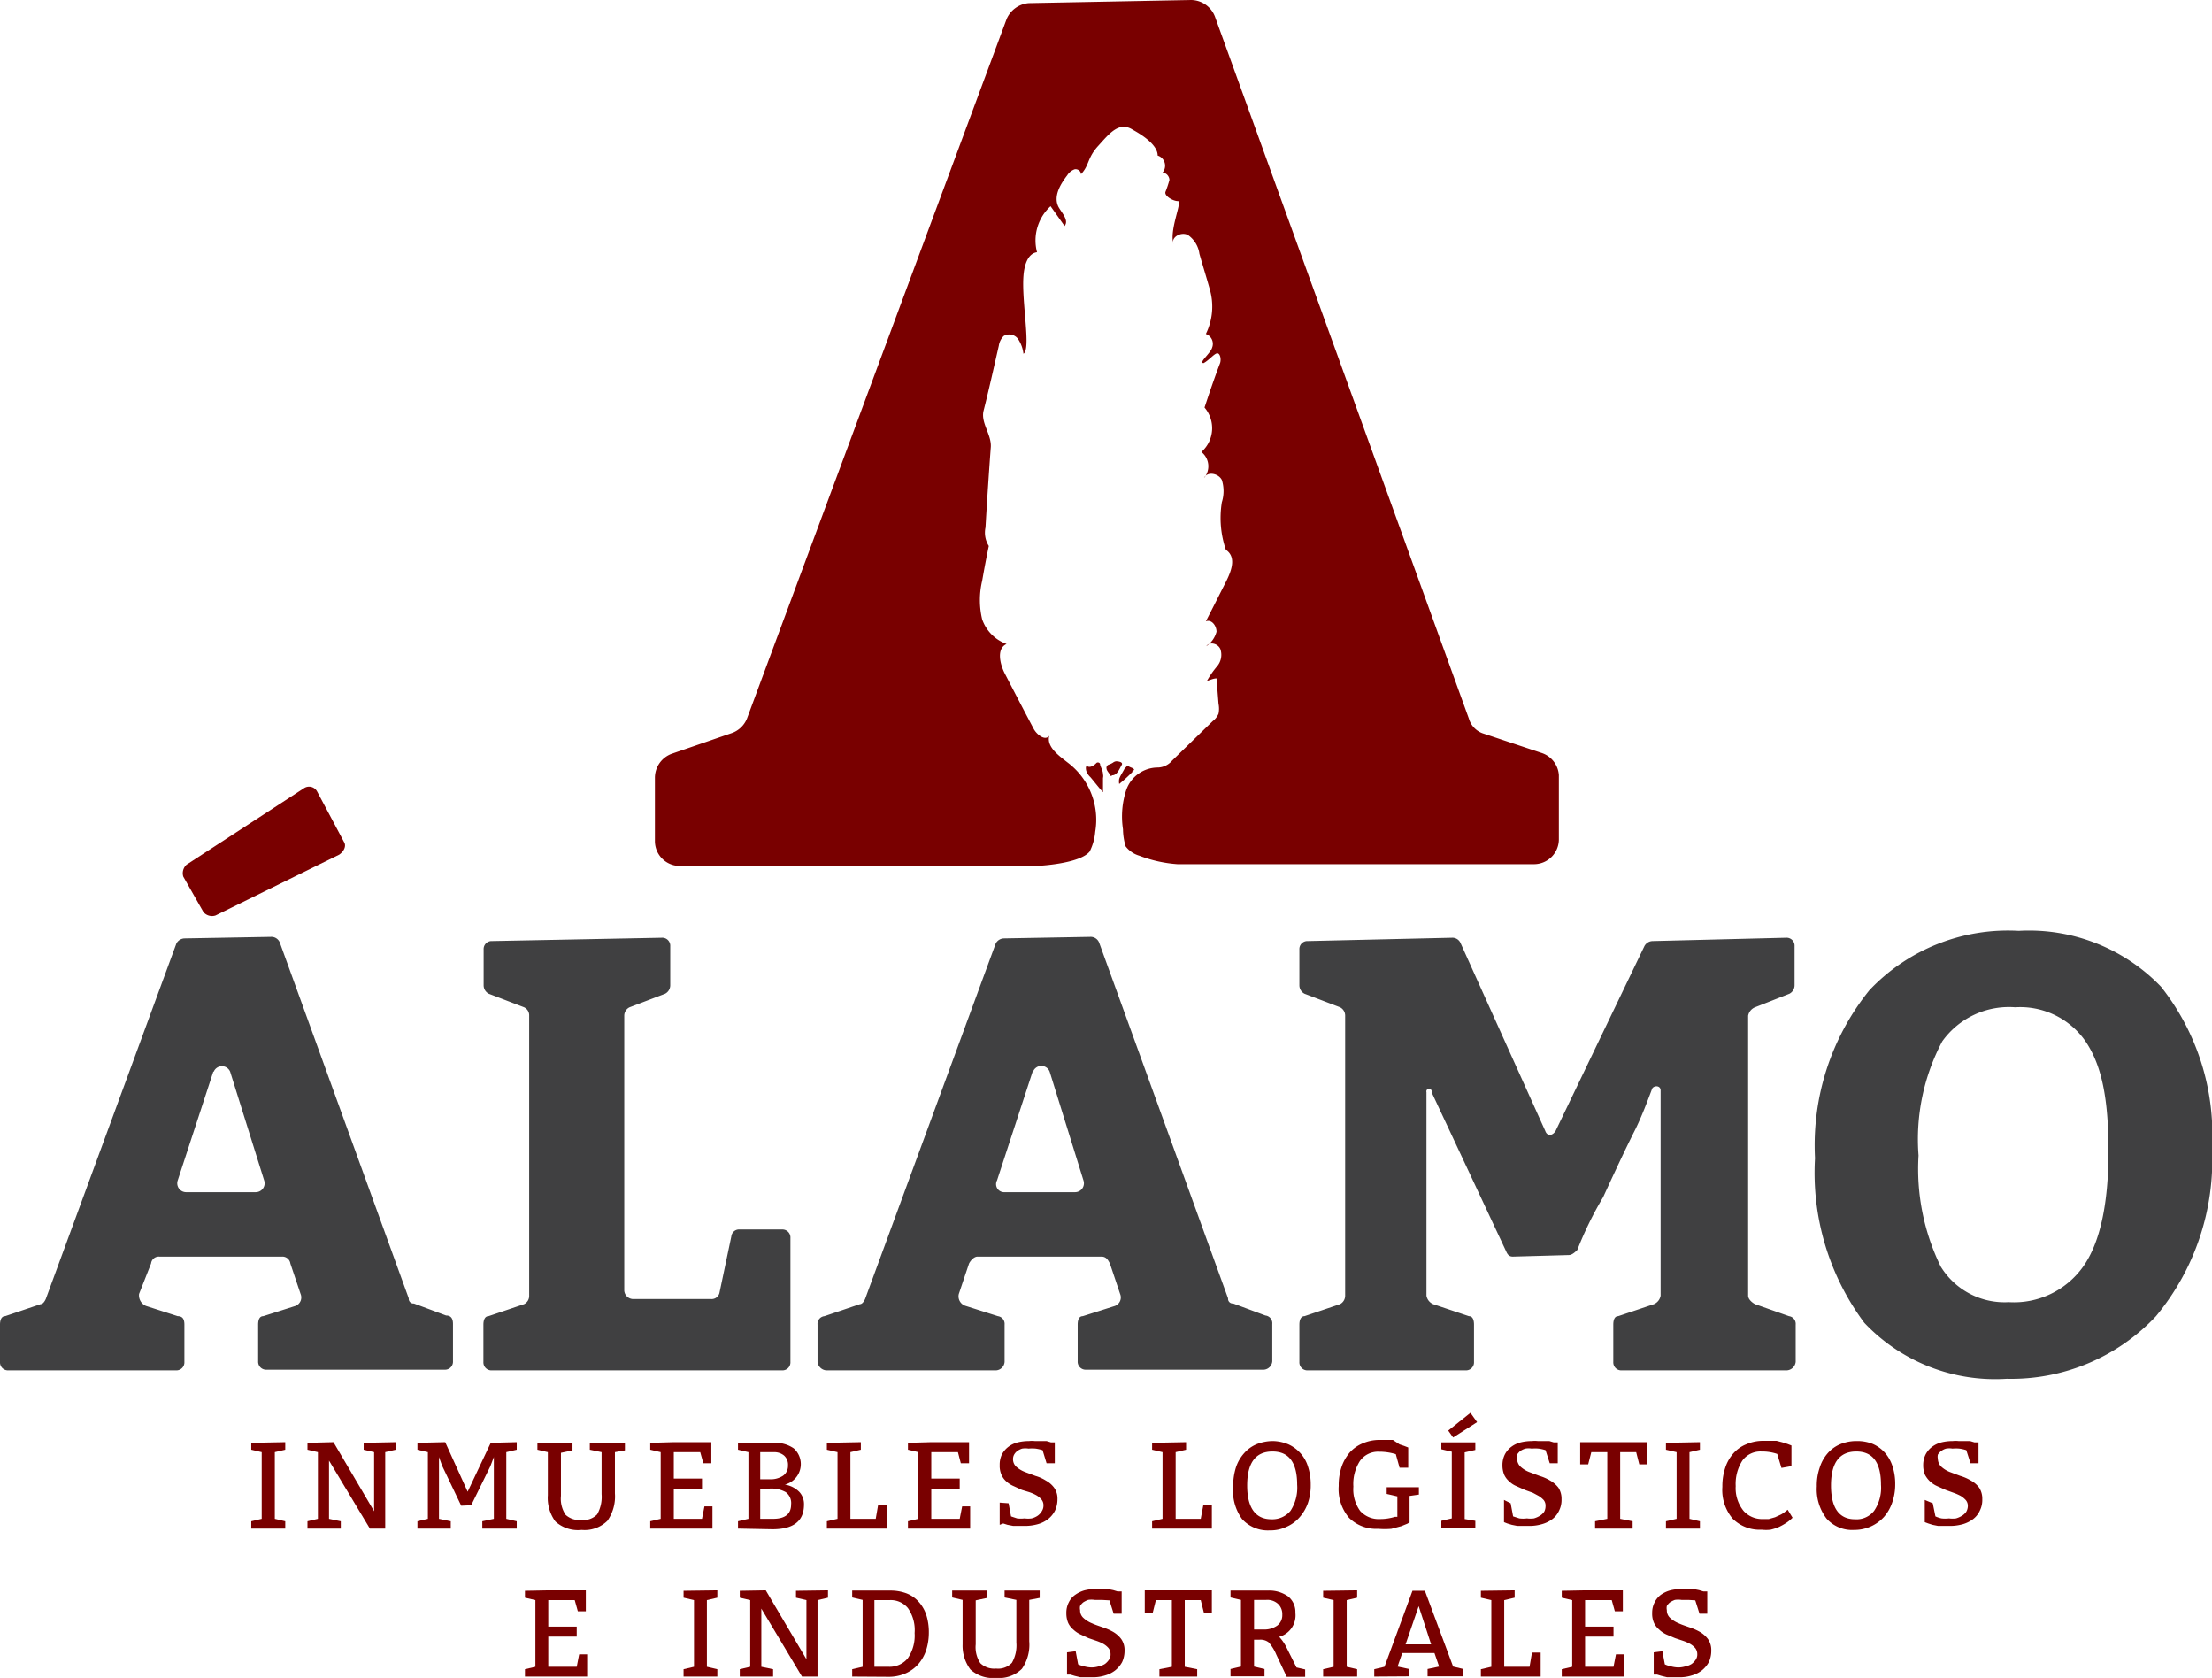 <svg xmlns="http://www.w3.org/2000/svg" viewBox="0 0 99.57 75.51"><defs><style>.cls-1{fill:#404041;}.cls-1,.cls-2{fill-rule:evenodd;}.cls-2,.cls-3{fill:#790000;}</style></defs><g id="Capa_2" data-name="Capa 2"><g id="Capa_1-2" data-name="Capa 1"><path class="cls-1" d="M12.6,42.43l5.8,16a.21.21,0,0,0,.23.23l1.45.54c.23,0,.31.15.31.38v1.68a.36.36,0,0,1-.38.38H12a.36.36,0,0,1-.38-.38V59.61c0-.23.07-.38.23-.38l1.45-.46a.41.41,0,0,0,.23-.54l-.46-1.37a.36.36,0,0,0-.38-.31H7.18a.35.35,0,0,0-.38.31l-.54,1.37a.52.52,0,0,0,.31.54L8,59.23c.23,0,.3.15.3.38v1.68a.36.36,0,0,1-.38.38H.38A.36.36,0,0,1,0,61.29V59.61c0-.23.08-.38.23-.38l1.6-.54c.08,0,.16-.08.23-.23l5.88-16a.43.43,0,0,1,.38-.23l3.9-.07A.41.41,0,0,1,12.6,42.43Zm-3,5.8L8,53.12a.4.4,0,0,0,.38.53h3.13a.4.4,0,0,0,.38-.53l-1.53-4.89A.4.4,0,0,0,9.62,48.23ZM28.1,45.71V58.08a.41.41,0,0,0,.38.38H32a.36.36,0,0,0,.39-.3l.53-2.52a.35.35,0,0,1,.38-.31H35.2a.36.36,0,0,1,.38.38v5.58a.36.36,0,0,1-.38.38H22.14a.36.36,0,0,1-.38-.38V59.61c0-.23.08-.38.23-.38l1.6-.54a.41.41,0,0,0,.23-.38V45.71a.4.4,0,0,0-.23-.38L22,44.72a.43.43,0,0,1-.23-.38V42.73a.36.36,0,0,1,.38-.38l7.64-.15a.36.36,0,0,1,.38.38v1.76a.43.43,0,0,1-.23.38l-1.6.61A.42.42,0,0,0,28.1,45.71Zm21.38-3.28,5.8,16a.21.21,0,0,0,.23.23l1.45.54a.35.35,0,0,1,.31.38v1.68a.41.41,0,0,1-.38.38h-8a.36.36,0,0,1-.38-.38V59.61c0-.23.07-.38.23-.38l1.45-.46a.41.41,0,0,0,.23-.54l-.46-1.37c-.08-.15-.16-.31-.38-.31H44c-.15,0-.3.16-.38.31l-.46,1.37a.45.45,0,0,0,.31.54l1.45.46a.35.35,0,0,1,.3.38v1.68a.41.41,0,0,1-.38.38H37.26a.43.43,0,0,1-.46-.38V59.61a.35.35,0,0,1,.31-.38l1.6-.54c.08,0,.16-.08.23-.23l5.88-16a.43.43,0,0,1,.38-.23l3.9-.07A.41.41,0,0,1,49.48,42.43Zm-3,5.8-1.6,4.89a.36.36,0,0,0,.3.53h3.21a.4.4,0,0,0,.38-.53l-1.52-4.89A.4.4,0,0,0,46.5,48.23ZM66.35,59.61v1.68a.36.36,0,0,1-.38.38h-7.1a.36.36,0,0,1-.38-.38V59.61c0-.23.08-.38.23-.38l1.6-.54a.43.43,0,0,0,.23-.38V45.71a.42.42,0,0,0-.23-.38l-1.6-.61a.43.43,0,0,1-.23-.38V42.73a.36.36,0,0,1,.38-.38l6.49-.15a.4.4,0,0,1,.38.23l3.82,8.47c.08.23.31.23.46,0l4-8.32a.43.43,0,0,1,.38-.23l6-.15a.36.36,0,0,1,.38.38v1.76a.43.43,0,0,1-.23.38L79,45.33a.51.51,0,0,0-.31.38v12.6c0,.15.16.3.31.38l1.53.54a.35.35,0,0,1,.3.38v1.68a.43.43,0,0,1-.46.38H73a.36.36,0,0,1-.38-.38V59.61c0-.23.07-.38.22-.38l1.61-.54a.51.51,0,0,0,.3-.38V49.07c0-.23-.3-.23-.38-.08-.23.61-.46,1.23-.76,1.84-.46.91-.92,1.9-1.45,3.05A15.92,15.92,0,0,0,71,56.25c-.07.07-.23.23-.38.23l-2.52.07c-.15,0-.23-.07-.3-.23l-3.36-7.17a.12.12,0,1,0-.23,0v9.16a.51.51,0,0,0,.3.38l1.61.54C66.28,59.23,66.35,59.38,66.35,59.61ZM90.87,41.89a8.24,8.24,0,0,1,6.41,2.52,10.73,10.73,0,0,1,2.29,7.26,11,11,0,0,1-2.52,7.56,8.94,8.94,0,0,1-6.72,2.82,8.11,8.11,0,0,1-6.41-2.52,11.3,11.3,0,0,1-2.22-7.41,11.1,11.1,0,0,1,2.45-7.56A8.59,8.59,0,0,1,90.87,41.89Zm-.16,3.44a3.69,3.69,0,0,0-3.28,1.53A9.39,9.39,0,0,0,86.36,52a10,10,0,0,0,1,5,3.37,3.37,0,0,0,3.06,1.6A3.82,3.82,0,0,0,93.77,57c.76-1.07,1.14-2.82,1.14-5.19s-.3-3.9-1.07-5A3.58,3.58,0,0,0,90.71,45.33Z"></path><path class="cls-2" d="M15.27,38.46,9.7,41.2a.51.51,0,0,1-.54-.15l-.91-1.6a.52.52,0,0,1,.15-.54l5.27-3.43a.41.41,0,0,1,.61.15l1.22,2.29C15.58,38.07,15.5,38.3,15.27,38.46Z"></path><path class="cls-2" d="M50.07,34.89a.05.05,0,0,0,0,0c.22,0,.33-.31.42-.46s-.19-.17-.25-.17a.28.28,0,0,0-.14.06.84.84,0,0,1-.19.09.15.15,0,0,0-.1.18c0,.09.14.23.17.3S50.05,34.89,50.07,34.89Zm.88-.18.1-.06c0-.09-.19-.11-.25-.17s-.06,0-.07,0-.12.13-.1.09c-.08.17-.19.31-.25.48a.6.6,0,0,0,0,.23A6.25,6.25,0,0,0,51,34.71Zm-1.47-.38a.11.11,0,0,0-.12,0c-.13.14-.3.22-.4.16s-.09.11-.06.21a.68.68,0,0,0,.18.27c.13.15.33.41.48.58s.08.06.09,0a.06.06,0,0,0,0,0c0-.15,0-.39,0-.54a.35.35,0,0,0,0-.17c0-.15-.09-.28-.13-.43A.08.08,0,0,0,49.48,34.33ZM54.69.75,66.12,32.34a1,1,0,0,0,.68.68l2.58.86a1.13,1.13,0,0,1,.79,1v2.9a1.12,1.12,0,0,1-1.11,1.11H53a5.92,5.92,0,0,1-1.71-.38,1.21,1.21,0,0,1-.62-.42,2.76,2.76,0,0,1-.12-.77,3.81,3.81,0,0,1,.15-1.78,1.51,1.51,0,0,1,1.43-1,.87.87,0,0,0,.63-.31l1.83-1.78a.83.83,0,0,0,.26-.33,1.12,1.12,0,0,0,0-.45l-.09-1.14c-.15,0-.3.08-.43.11a4.12,4.12,0,0,1,.46-.66.8.8,0,0,0,.15-.75c-.09-.26-.48-.38-.64-.15a1.14,1.14,0,0,0,.46-.65c0-.27-.22-.57-.48-.47.3-.58.6-1.18.9-1.77s.45-1.14,0-1.45A4.43,4.43,0,0,1,55,22.6a1.67,1.67,0,0,0,0-1c-.15-.3-.66-.4-.8-.09a.82.82,0,0,0-.12-1.17,1.43,1.43,0,0,0,.14-2c.22-.67.46-1.37.7-2,.06-.18,0-.45-.13-.44s-.38.32-.61.44c-.25,0,.31-.44.38-.69a.47.47,0,0,0-.28-.62,2.79,2.79,0,0,0,.18-2c-.15-.54-.32-1.08-.47-1.61a1.23,1.23,0,0,0-.51-.84c-.3-.17-.78.09-.66.4-.19-.66.42-1.93.2-1.93s-.61-.23-.56-.41a4.88,4.88,0,0,0,.18-.54c0-.19-.21-.4-.36-.28A.48.48,0,0,0,52.11,7c0-.48-.7-.93-1.12-1.16-.62-.4-1.06.18-1.56.73s-.38.85-.77,1.27c0-.13-.14-.25-.29-.22a.65.65,0,0,0-.33.27c-.31.4-.63.94-.4,1.41.15.28.49.61.28.87l-.63-.89a2.09,2.09,0,0,0-.61,2.07c-.44.06-.58.64-.61,1.07-.09,1.17.35,3.3,0,3.5a1.5,1.5,0,0,0-.24-.66.49.49,0,0,0-.65-.14.77.77,0,0,0-.22.44c-.23,1-.45,2-.69,2.94-.12.54.36,1.05.33,1.61-.09,1.21-.17,2.43-.24,3.63a1.11,1.11,0,0,0,.15.83c-.11.52-.2,1-.3,1.57a3.75,3.75,0,0,0,0,1.73,1.81,1.81,0,0,0,1.1,1.11c-.47.21-.3.92-.06,1.37.42.81.84,1.62,1.27,2.43.14.28.53.58.71.33-.13.51.44.9.86,1.23a3.22,3.22,0,0,1,1.21,3.09,2.41,2.41,0,0,1-.25.89c-.43.54-2.22.65-2.46.65h-16a1.12,1.12,0,0,1-1.11-1.11V35a1.15,1.15,0,0,1,.76-1.08L32.91,33a1.15,1.15,0,0,0,.72-.68L45.31.86a1.19,1.19,0,0,1,1-.72L53.62,0A1.16,1.16,0,0,1,54.69.75Z"></path><polygon class="cls-3" points="12.84 68.46 12.84 68.79 11.31 68.79 11.31 68.46 11.78 68.35 11.78 65.35 11.31 65.24 11.31 64.93 12.84 64.9 12.84 65.24 12.37 65.35 12.37 68.35 12.84 68.46"></polygon><polygon class="cls-3" points="16.65 68.79 14.81 65.73 14.81 68.35 15.34 68.46 15.34 68.79 13.84 68.79 13.84 68.46 14.31 68.35 14.31 65.35 13.84 65.24 13.84 64.93 15.01 64.9 16.84 68.01 16.84 65.35 16.37 65.24 16.37 64.93 17.81 64.9 17.81 65.24 17.34 65.35 17.34 68.79 16.65 68.79"></polygon><polygon class="cls-3" points="21.71 68.79 21.71 68.46 22.23 68.35 22.23 65.57 22.07 65.99 21.21 67.74 20.76 67.76 19.9 65.96 19.76 65.57 19.76 68.35 20.29 68.46 20.29 68.79 18.79 68.79 18.79 68.46 19.26 68.35 19.26 65.35 18.79 65.24 18.79 64.93 20.04 64.9 21.05 67.13 22.09 64.93 23.26 64.9 23.26 65.24 22.79 65.35 22.79 68.35 23.26 68.46 23.26 68.79 21.71 68.79"></polygon><path class="cls-3" d="M27.68,65.35v1.86a1.9,1.9,0,0,1-.34,1.23,1.46,1.46,0,0,1-1.16.41A1.51,1.51,0,0,1,25,68.47a1.79,1.79,0,0,1-.34-1.18V65.35l-.47-.11v-.31l1.58,0v.34l-.52.11v1.94a1.3,1.3,0,0,0,.21.85.91.91,0,0,0,.71.23.85.85,0,0,0,.71-.25,1.59,1.59,0,0,0,.2-.91V65.35l-.53-.11v-.31l1.58,0v.34Z"></path><polygon class="cls-3" points="31.52 65.35 30.33 65.35 30.33 66.54 31.6 66.54 31.6 66.99 30.33 66.99 30.33 68.35 31.6 68.35 31.71 67.79 32.07 67.79 32.07 68.79 29.27 68.79 29.27 68.46 29.74 68.35 29.74 65.35 29.27 65.24 29.27 64.93 30.33 64.9 32.02 64.9 32.02 65.85 31.66 65.85 31.52 65.35"></polygon><path class="cls-3" d="M34.22,65.35v1.22h.42a1,1,0,0,0,.61-.16.54.54,0,0,0,.22-.46.55.55,0,0,0-.18-.45.69.69,0,0,0-.46-.15Zm0,1.64v1.36h.58c.54,0,.81-.22.81-.64a.61.61,0,0,0-.24-.56,1.34,1.34,0,0,0-.73-.16Zm-1,1.8v-.33l.47-.11v-3l-.47-.11v-.31l1,0h.64a1.45,1.45,0,0,1,.87.25.95.95,0,0,1-.4,1.63,1.18,1.18,0,0,1,.65.33.8.8,0,0,1,.21.57c0,.74-.47,1.11-1.42,1.11Z"></path><polygon class="cls-3" points="38.28 65.35 38.28 68.35 39.42 68.35 39.53 67.71 39.92 67.71 39.92 68.79 37.22 68.79 37.22 68.46 37.7 68.35 37.7 65.35 37.22 65.24 37.22 64.93 38.75 64.9 38.75 65.24 38.28 65.35"></polygon><polygon class="cls-3" points="43.12 65.35 41.92 65.35 41.92 66.54 43.2 66.54 43.2 66.99 41.92 66.99 41.92 68.35 43.2 68.35 43.31 67.79 43.67 67.79 43.67 68.79 40.87 68.79 40.87 68.46 41.34 68.35 41.34 65.35 40.87 65.24 40.87 64.93 41.92 64.9 43.62 64.9 43.62 65.85 43.25 65.85 43.12 65.35"></polygon><path class="cls-3" d="M45.4,67.65l.11.59.27.09a1.37,1.37,0,0,0,.34,0,1.12,1.12,0,0,0,.32,0,.85.85,0,0,0,.27-.12A.66.66,0,0,0,46.9,68a.45.45,0,0,0,.07-.25.4.4,0,0,0-.09-.27.9.9,0,0,0-.23-.19,1.92,1.92,0,0,0-.32-.14L46,67.05l-.37-.17a1.15,1.15,0,0,1-.33-.21.84.84,0,0,1-.22-.3,1,1,0,0,1-.08-.44,1.06,1.06,0,0,1,.1-.48,1.07,1.07,0,0,1,.29-.34,1.17,1.17,0,0,1,.42-.2,2.16,2.16,0,0,1,.51-.06,1.18,1.18,0,0,1,.26,0l.28,0,.25,0,.2.06.17,0,0,.94h-.37l-.18-.59a2,2,0,0,0-.31-.07,1.67,1.67,0,0,0-.32,0,.92.92,0,0,0-.29,0,.76.76,0,0,0-.22.11.52.52,0,0,0-.14.16.41.41,0,0,0-.05.19.46.46,0,0,0,.15.36,1.28,1.28,0,0,0,.38.23l.48.18a1.82,1.82,0,0,1,.47.21,1.14,1.14,0,0,1,.37.32.84.84,0,0,1,.15.52,1.19,1.19,0,0,1-.11.51,1.15,1.15,0,0,1-.31.38,1.33,1.33,0,0,1-.46.23,2.12,2.12,0,0,1-.57.08h-.27l-.27,0-.26-.05-.19-.06L45,68.62v-1Z"></path><polygon class="cls-3" points="52.92 65.35 52.92 68.35 54.05 68.35 54.17 67.71 54.55 67.71 54.55 68.79 51.86 68.79 51.86 68.46 52.33 68.35 52.33 65.35 51.86 65.24 51.86 64.93 53.39 64.9 53.39 65.24 52.92 65.35"></polygon><path class="cls-3" d="M57.28,65.32q-1.14,0-1.14,1.53c0,1,.37,1.52,1.09,1.52a1.06,1.06,0,0,0,.86-.38,1.9,1.9,0,0,0,.3-1.17q0-1.5-1.11-1.5m-1.77,1.57a2.75,2.75,0,0,1,.12-.84A1.79,1.79,0,0,1,56,65.4a1.54,1.54,0,0,1,.57-.41,2,2,0,0,1,.74-.14A1.9,1.9,0,0,1,58,65a1.65,1.65,0,0,1,.54.4,1.58,1.58,0,0,1,.34.61,2.55,2.55,0,0,1,.12.81,2.45,2.45,0,0,1-.13.83,1.94,1.94,0,0,1-.38.64,1.63,1.63,0,0,1-.58.42,1.65,1.65,0,0,1-.75.16,1.56,1.56,0,0,1-1.25-.51A2.16,2.16,0,0,1,55.51,66.89Z"></path><path class="cls-3" d="M63.45,67.32v1.19l-.1.06-.27.11-.45.12a3.42,3.42,0,0,1-.59,0,1.73,1.73,0,0,1-1.32-.5,2,2,0,0,1-.46-1.43,2.63,2.63,0,0,1,.13-.86,2,2,0,0,1,.37-.65,1.61,1.61,0,0,1,.59-.41,1.89,1.89,0,0,1,.77-.15l.28,0,.3,0L63,65l.21.07.18.07,0,.91H63l-.17-.61a2.56,2.56,0,0,0-.75-.11,1,1,0,0,0-.86.41,1.91,1.91,0,0,0-.3,1.16A1.65,1.65,0,0,0,61.23,68a1.12,1.12,0,0,0,.89.36,2.22,2.22,0,0,0,.67-.1l.11,0v-.92l-.48-.11v-.3l1.45,0v.33Z"></path><path class="cls-3" d="M66.49,64l-1.08.69-.22-.31,1-.8Zm-.08,4.44v.33H64.88v-.33l.47-.11v-3l-.47-.11v-.31l1.53,0v.34l-.48.11v3Z"></path><path class="cls-3" d="M68,67.65l.11.59.28.09a1.27,1.27,0,0,0,.34,0,1.17,1.17,0,0,0,.32,0,1.11,1.11,0,0,0,.27-.12.66.66,0,0,0,.19-.18.54.54,0,0,0,.06-.25.4.4,0,0,0-.08-.27,1.11,1.11,0,0,0-.23-.19L69,67.18l-.36-.13-.38-.17a1,1,0,0,1-.32-.21.86.86,0,0,1-.23-.3,1.12,1.12,0,0,1-.08-.44,1.06,1.06,0,0,1,.11-.48,1,1,0,0,1,.29-.34,1.17,1.17,0,0,1,.42-.2,2.1,2.1,0,0,1,.51-.06,1.18,1.18,0,0,1,.26,0l.27,0,.25,0,.2.06.18,0,0,.94h-.36l-.19-.59a1.73,1.73,0,0,0-.31-.07,1.56,1.56,0,0,0-.31,0,.85.85,0,0,0-.29,0,.82.82,0,0,0-.23.11.7.7,0,0,0-.14.16.41.41,0,0,0,0,.19.5.5,0,0,0,.16.36,1.23,1.23,0,0,0,.37.23l.48.18a2.06,2.06,0,0,1,.48.21,1.26,1.26,0,0,1,.37.32.91.91,0,0,1,.14.52,1.06,1.06,0,0,1-.11.51,1,1,0,0,1-.3.38,1.38,1.38,0,0,1-.47.23,2,2,0,0,1-.57.08h-.26l-.28,0-.25-.05-.2-.06-.15-.06v-1Z"></path><polygon class="cls-3" points="73.49 68.46 73.49 68.79 71.8 68.79 71.8 68.46 72.35 68.35 72.35 65.35 71.63 65.35 71.49 65.9 71.13 65.9 71.13 64.9 74.15 64.9 74.15 65.9 73.79 65.9 73.65 65.35 72.93 65.35 72.93 68.35 73.49 68.46"></polygon><polygon class="cls-3" points="76.52 68.46 76.52 68.79 74.99 68.79 74.99 68.46 75.47 68.35 75.47 65.35 74.99 65.24 74.99 64.93 76.52 64.9 76.52 65.24 76.05 65.35 76.05 68.35 76.52 68.46"></polygon><path class="cls-3" d="M80.19,66.06,80,65.43a2.12,2.12,0,0,0-.71-.11,1,1,0,0,0-.86.41,1.94,1.94,0,0,0-.3,1.15A1.62,1.62,0,0,0,78.49,68a1.12,1.12,0,0,0,.87.36l.26,0,.28-.08.24-.11a1,1,0,0,0,.19-.12l.14-.11.22.36a1.64,1.64,0,0,1-.28.23,2.74,2.74,0,0,1-.34.19,2.29,2.29,0,0,1-.37.12,1.75,1.75,0,0,1-.4,0,1.72,1.72,0,0,1-1.31-.5,2,2,0,0,1-.46-1.43,2.63,2.63,0,0,1,.13-.86,1.81,1.81,0,0,1,.37-.65,1.53,1.53,0,0,1,.59-.41,1.89,1.89,0,0,1,.77-.15l.28,0,.3,0,.27.07.22.07.18.07,0,.93Z"></path><path class="cls-3" d="M83.56,65.32q-1.14,0-1.14,1.53c0,1,.36,1.52,1.08,1.52a1,1,0,0,0,.86-.38,1.84,1.84,0,0,0,.31-1.17q0-1.5-1.11-1.5m-1.78,1.57a2.47,2.47,0,0,1,.13-.84,1.79,1.79,0,0,1,.36-.65,1.54,1.54,0,0,1,.57-.41,1.9,1.9,0,0,1,.73-.14,1.86,1.86,0,0,1,.73.13,1.59,1.59,0,0,1,.55.4,1.72,1.72,0,0,1,.34.61,2.55,2.55,0,0,1,.12.81,2.45,2.45,0,0,1-.14.83,1.92,1.92,0,0,1-.37.64,1.79,1.79,0,0,1-1.33.58,1.54,1.54,0,0,1-1.25-.51A2.17,2.17,0,0,1,81.78,66.89Z"></path><path class="cls-3" d="M87,67.65l.12.59a1.39,1.39,0,0,0,.27.09,1.32,1.32,0,0,0,.34,0,1.17,1.17,0,0,0,.32,0,1.11,1.11,0,0,0,.27-.12.66.66,0,0,0,.19-.18.55.55,0,0,0,.07-.25.4.4,0,0,0-.09-.27,1.11,1.11,0,0,0-.23-.19,2.37,2.37,0,0,0-.32-.14l-.36-.13-.38-.17a1.14,1.14,0,0,1-.55-.51,1.12,1.12,0,0,1-.08-.44,1.06,1.06,0,0,1,.11-.48,1,1,0,0,1,.29-.34,1.17,1.17,0,0,1,.42-.2,2.1,2.1,0,0,1,.51-.06,1.18,1.18,0,0,1,.26,0l.27,0,.25,0,.2.06.18,0,0,.94H88.7l-.19-.59a1.73,1.73,0,0,0-.31-.07,1.56,1.56,0,0,0-.31,0,.88.88,0,0,0-.29,0,.65.65,0,0,0-.22.11.56.56,0,0,0-.15.16.41.41,0,0,0,0,.19.5.5,0,0,0,.16.36,1.23,1.23,0,0,0,.37.23l.48.18a2.06,2.06,0,0,1,.48.21,1.14,1.14,0,0,1,.37.32.91.91,0,0,1,.14.52,1.06,1.06,0,0,1-.11.51,1,1,0,0,1-.3.38,1.42,1.42,0,0,1-.46.23,2.14,2.14,0,0,1-.58.08h-.26l-.28,0-.25-.05-.19-.06-.16-.06v-1Z"></path><polygon class="cls-3" points="25.87 72.01 24.68 72.01 24.68 73.2 25.96 73.2 25.96 73.65 24.68 73.65 24.68 75.01 25.96 75.01 26.07 74.45 26.43 74.45 26.43 75.45 23.63 75.45 23.63 75.12 24.1 75.01 24.1 72.01 23.63 71.9 23.63 71.59 24.68 71.57 26.37 71.57 26.37 72.51 26.01 72.51 25.87 72.01"></polygon><polygon class="cls-3" points="32.29 75.12 32.29 75.45 30.77 75.45 30.77 75.12 31.24 75.01 31.24 72.01 30.77 71.9 30.77 71.59 32.29 71.57 32.29 71.9 31.82 72.01 31.82 75.01 32.29 75.12"></polygon><polygon class="cls-3" points="36.1 75.45 34.27 72.39 34.27 75.01 34.8 75.12 34.8 75.45 33.3 75.45 33.3 75.12 33.77 75.01 33.77 72.01 33.3 71.9 33.3 71.59 34.47 71.57 36.3 74.67 36.3 72.01 35.83 71.9 35.83 71.59 37.27 71.57 37.27 71.9 36.8 72.01 36.8 75.45 36.1 75.45"></polygon><path class="cls-3" d="M38.36,75.45v-.33l.47-.11V72l-.47-.11v-.31l1,0h.7a2.07,2.07,0,0,1,.73.12,1.41,1.41,0,0,1,.55.37,1.65,1.65,0,0,1,.35.59,2.55,2.55,0,0,1,.12.81,2.61,2.61,0,0,1-.13.82,1.87,1.87,0,0,1-.37.63,1.67,1.67,0,0,1-.58.4,1.87,1.87,0,0,1-.76.14Zm1-.44h.64a1.06,1.06,0,0,0,.86-.38,1.8,1.8,0,0,0,.31-1.14,1.72,1.72,0,0,0-.3-1.12,1,1,0,0,0-.84-.36h-.67Z"></path><path class="cls-3" d="M46.33,72v1.86A1.9,1.9,0,0,1,46,75.1a1.46,1.46,0,0,1-1.16.41,1.51,1.51,0,0,1-1.16-.38A1.79,1.79,0,0,1,43.33,74V72l-.47-.11v-.31l1.58,0v.33l-.52.11V74a1.3,1.3,0,0,0,.21.85.91.91,0,0,0,.71.24.85.85,0,0,0,.71-.26,1.57,1.57,0,0,0,.2-.91V72l-.53-.11v-.31l1.58,0v.33Z"></path><path class="cls-3" d="M48.42,74.31l.11.59a1.21,1.21,0,0,0,.27.09,1.4,1.4,0,0,0,.34.05,1.13,1.13,0,0,0,.32-.05.78.78,0,0,0,.28-.11.8.8,0,0,0,.18-.19.41.41,0,0,0,.07-.25.44.44,0,0,0-.09-.27.9.9,0,0,0-.23-.19,1.92,1.92,0,0,0-.32-.14L49,73.72l-.37-.17a1.21,1.21,0,0,1-.32-.22.86.86,0,0,1-.23-.3,1.12,1.12,0,0,1-.08-.44,1,1,0,0,1,.11-.48.87.87,0,0,1,.29-.34,1.36,1.36,0,0,1,.42-.2,2.07,2.07,0,0,1,.5-.06l.27,0,.27,0,.25.05.2.06.18,0,0,1h-.36l-.19-.6L49.59,72l-.31,0a1,1,0,0,0-.3,0,1.13,1.13,0,0,0-.22.11.67.67,0,0,0-.14.16.45.45,0,0,0,0,.19.45.45,0,0,0,.16.36,1.23,1.23,0,0,0,.37.23c.15.07.31.12.48.18a2.58,2.58,0,0,1,.48.21,1.22,1.22,0,0,1,.36.32.86.86,0,0,1,.15.52,1.21,1.21,0,0,1-.11.52,1.23,1.23,0,0,1-.31.37,1.33,1.33,0,0,1-.46.23,1.79,1.79,0,0,1-.57.08h-.26l-.28,0-.25-.06-.2-.06-.15,0v-1Z"></path><polygon class="cls-3" points="53.89 75.12 53.89 75.45 52.19 75.45 52.19 75.12 52.75 75.01 52.75 72.01 52.03 72.01 51.89 72.57 51.53 72.57 51.53 71.57 54.55 71.57 54.55 72.57 54.19 72.57 54.05 72.01 53.33 72.01 53.33 75.01 53.89 75.12"></polygon><path class="cls-3" d="M56.45,72v1.33h.41a1,1,0,0,0,.64-.18.58.58,0,0,0,.22-.48.63.63,0,0,0-.19-.49A.71.71,0,0,0,57,72Zm-1.06,3.44v-.33l.47-.11V72l-.47-.11v-.31l1.06,0h.61a1.48,1.48,0,0,1,.92.26.9.9,0,0,1,.33.74,1,1,0,0,1-.73,1.08,2,2,0,0,1,.34.5l.44.88.39.09v.33h-.83l-.47-1a2,2,0,0,0-.34-.55.61.61,0,0,0-.41-.12h-.25V75l.47.11v.33Z"></path><polygon class="cls-3" points="61.09 75.12 61.09 75.45 59.56 75.45 59.56 75.12 60.03 75.01 60.03 72.01 59.56 71.9 59.56 71.59 61.09 71.57 61.09 71.9 60.62 72.01 60.62 75.01 61.09 75.12"></polygon><path class="cls-3" d="M63.86,72.28,63.27,74h1.15Zm-2,3.17v-.33l.46-.11,1.26-3.42.56,0L65.41,75l.46.11v.33H64.26v-.33l.52-.11-.21-.61H63.12l-.21.61.52.11v.33Z"></path><polygon class="cls-3" points="67.71 72.01 67.71 75.01 68.85 75.01 68.96 74.37 69.35 74.37 69.35 75.45 66.66 75.45 66.66 75.12 67.13 75.01 67.13 72.01 66.66 71.9 66.66 71.59 68.18 71.57 68.18 71.9 67.71 72.01"></polygon><polygon class="cls-3" points="72.55 72.01 71.35 72.01 71.35 73.2 72.63 73.2 72.63 73.65 71.35 73.65 71.35 75.01 72.63 75.01 72.74 74.45 73.1 74.45 73.1 75.45 70.3 75.45 70.3 75.12 70.77 75.01 70.77 72.01 70.3 71.9 70.3 71.59 71.35 71.57 73.05 71.57 73.05 72.51 72.69 72.51 72.55 72.01"></polygon><path class="cls-3" d="M74.83,74.31l.11.59a1.21,1.21,0,0,0,.27.09,1.4,1.4,0,0,0,.34.05,1.13,1.13,0,0,0,.32-.05.78.78,0,0,0,.28-.11.8.8,0,0,0,.18-.19.41.41,0,0,0,.07-.25.44.44,0,0,0-.09-.27.9.9,0,0,0-.23-.19,1.92,1.92,0,0,0-.32-.14l-.36-.12L75,73.55a1.21,1.21,0,0,1-.32-.22.86.86,0,0,1-.23-.3,1,1,0,0,1-.08-.44,1,1,0,0,1,.11-.48.93.93,0,0,1,.28-.34,1.32,1.32,0,0,1,.43-.2,2.07,2.07,0,0,1,.5-.06l.27,0,.27,0,.25.05.2.06.17,0,0,1H76.5l-.19-.6L76,72l-.31,0a1,1,0,0,0-.3,0,1.13,1.13,0,0,0-.22.11.67.67,0,0,0-.14.16.45.45,0,0,0,0,.19.45.45,0,0,0,.16.36,1.23,1.23,0,0,0,.37.23c.15.07.31.12.48.18a2.58,2.58,0,0,1,.48.21,1.22,1.22,0,0,1,.36.32.86.86,0,0,1,.15.52,1.21,1.21,0,0,1-.11.52,1.23,1.23,0,0,1-.31.37,1.33,1.33,0,0,1-.46.23,1.79,1.79,0,0,1-.57.08h-.26l-.28,0-.25-.06-.2-.06-.15,0v-1Z"></path></g></g></svg>